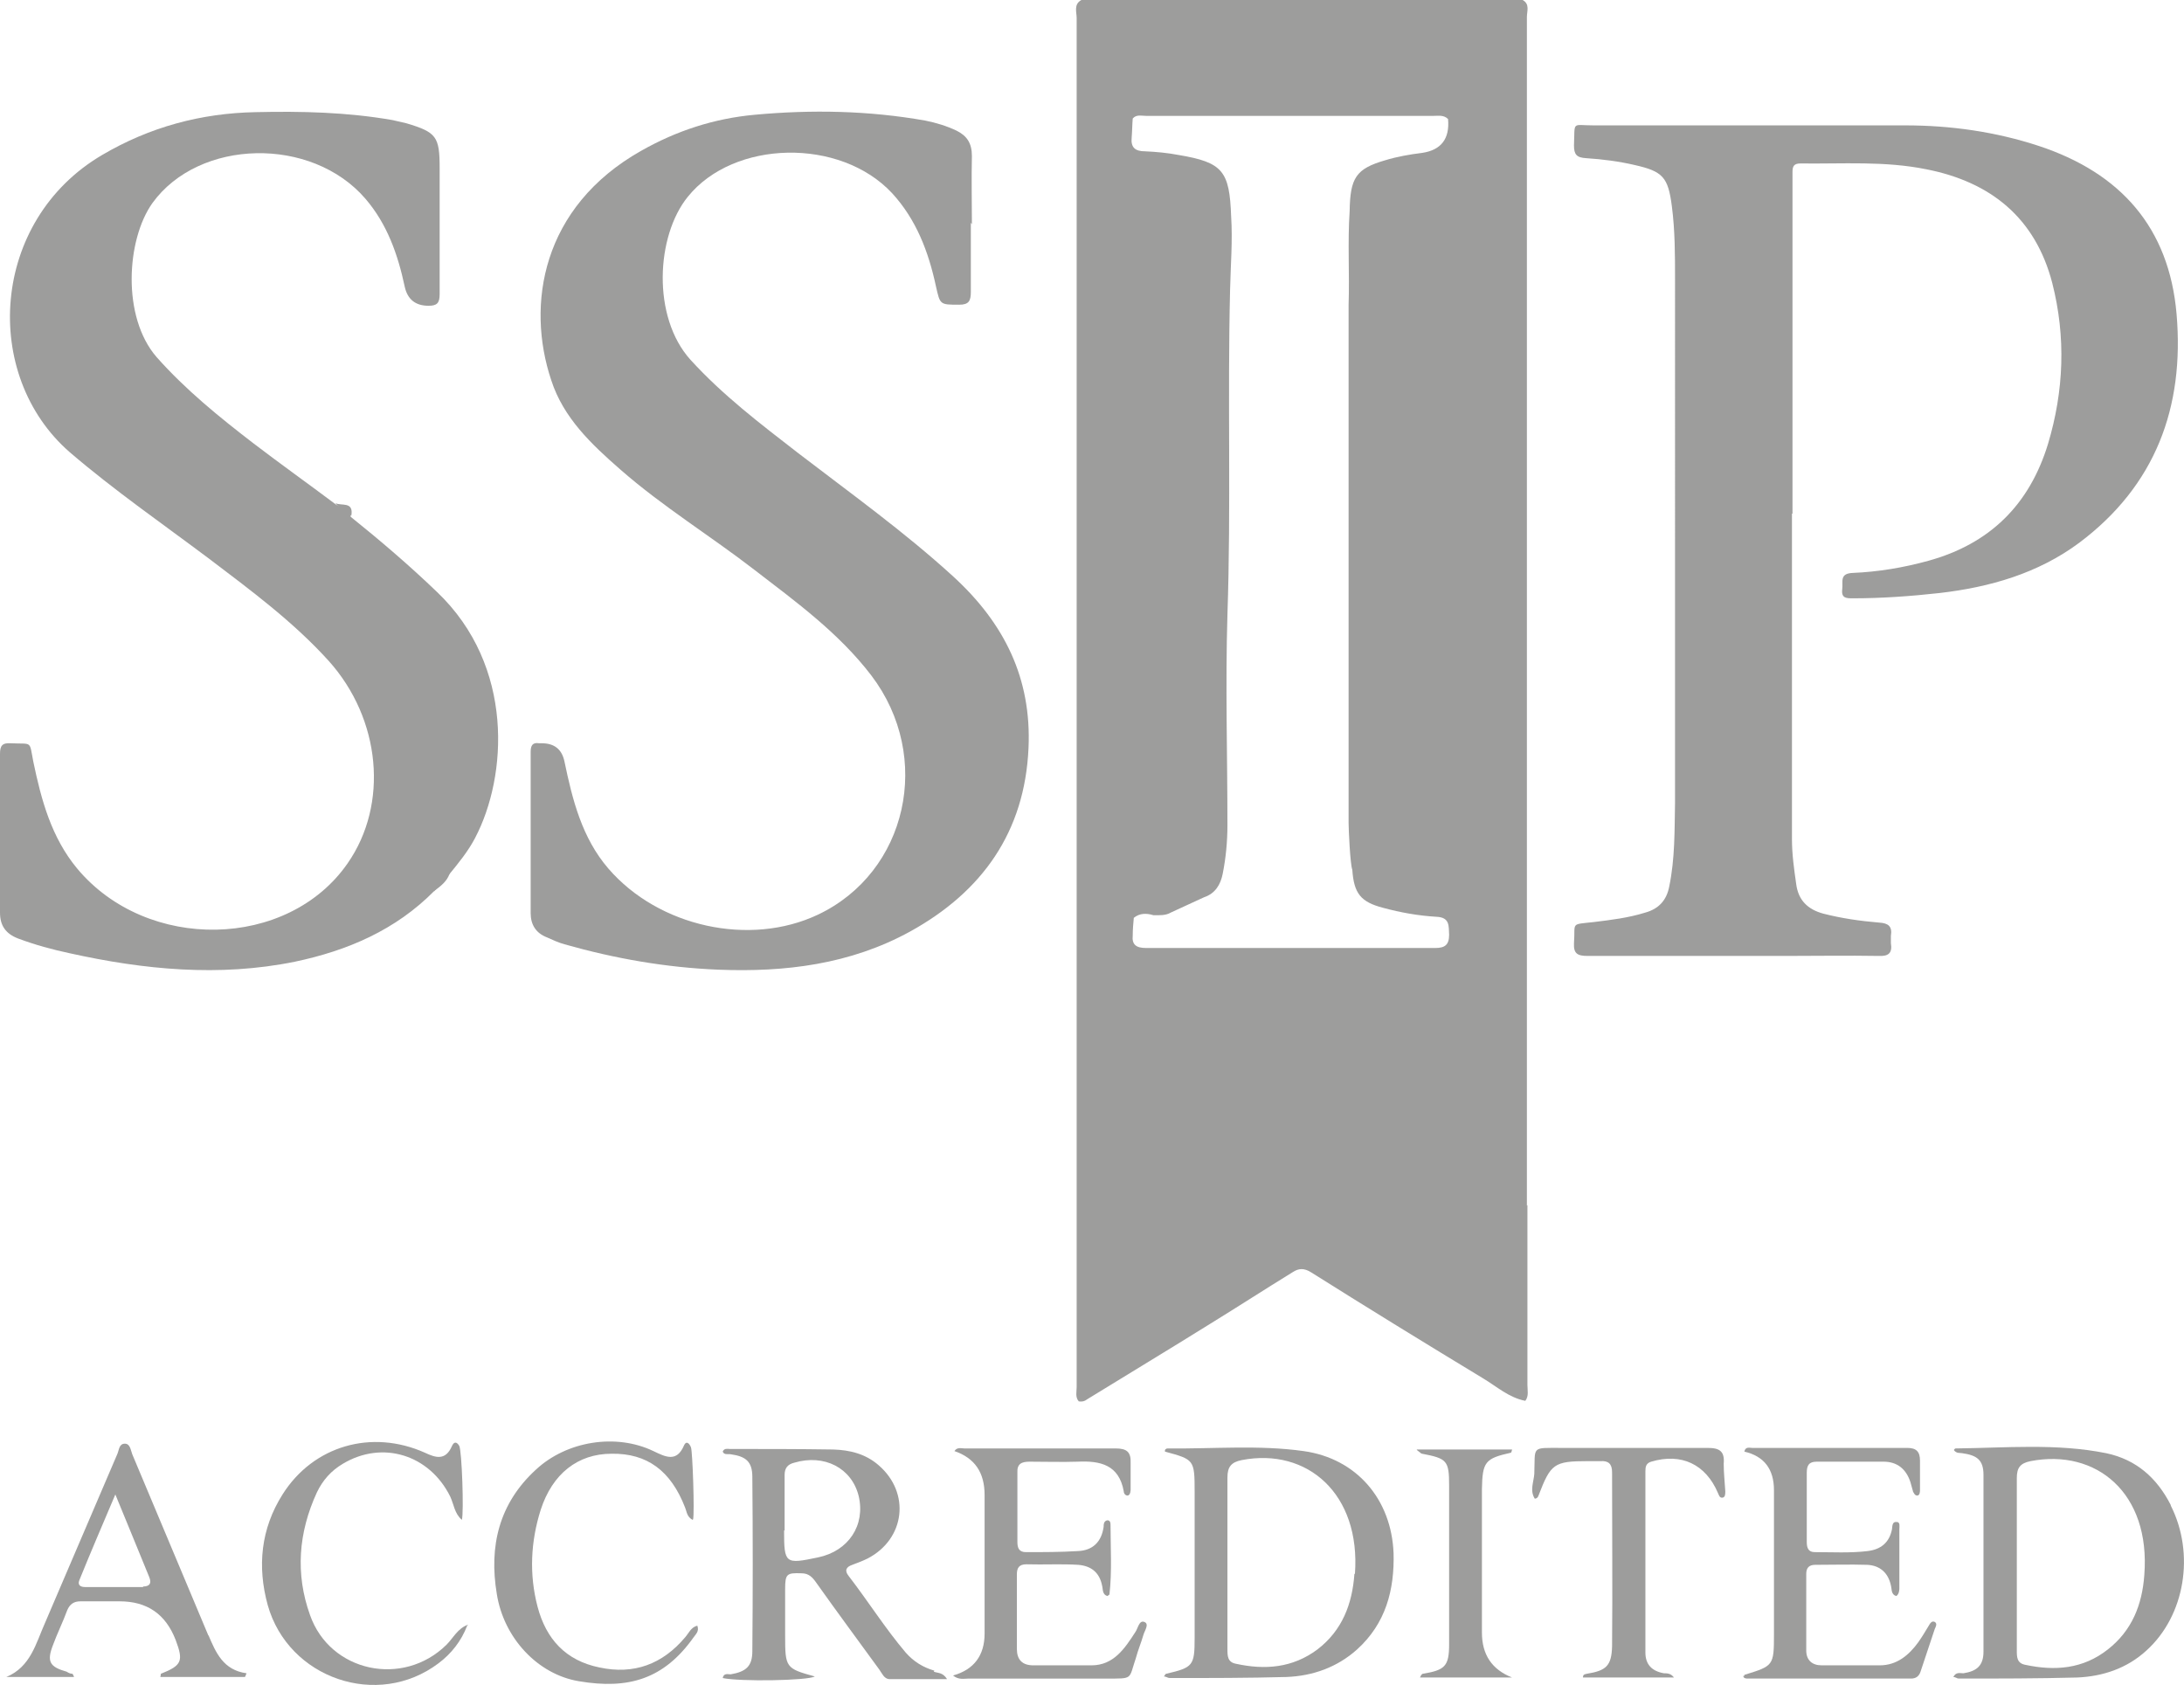 <?xml version="1.0" encoding="UTF-8"?> <svg xmlns="http://www.w3.org/2000/svg" id="Layer_1" viewBox="0 0 41.28 31.85"><defs><style>.cls-1{fill:#9d9d9c;}</style></defs><path class="cls-1" d="M33.87,9.71v6.15c0,.29,.04,.57,.08,.85,.04,.31,.22,.48,.51,.56,.35,.09,.7,.14,1.06,.17,.17,.01,.25,.07,.22,.25v.14c.03,.18-.04,.25-.23,.24-.59-.01-1.18,0-1.76,0h-3.74c-.19,0-.27-.04-.26-.24,.03-.4-.08-.35,.37-.4,.33-.04,.66-.08,.98-.18,.25-.07,.4-.23,.45-.49,.11-.53,.1-1.06,.11-1.59V5.28c0-.46,0-.92-.06-1.38-.07-.55-.17-.66-.7-.78-.3-.07-.61-.11-.92-.13-.18-.01-.23-.07-.23-.24,.02-.47-.05-.38,.37-.38h5.89c.86,0,1.71,.12,2.53,.39,1.54,.51,2.46,1.54,2.6,3.18,.15,1.76-.4,3.24-1.84,4.32-.78,.58-1.69,.84-2.64,.95-.54,.06-1.09,.1-1.64,.1-.12,0-.22,0-.2-.17,.02-.14-.06-.3,.2-.31,.48-.02,.96-.1,1.43-.23,1.16-.32,1.91-1.06,2.26-2.21,.3-1,.34-2.02,.08-3.04-.32-1.23-1.16-1.91-2.38-2.15-.79-.16-1.58-.1-2.38-.11-.12,0-.15,.05-.15,.16v6.46h0Z"></path><path class="cls-1" d="M18.35,4.21v1.31c0,.17-.04,.24-.22,.24-.37,0-.36,0-.44-.35-.14-.65-.37-1.26-.83-1.76-.98-1.05-2.99-1.01-3.86,.07-.6,.74-.68,2.27,.05,3.08,.61,.67,1.32,1.21,2.03,1.76,.99,.76,2.01,1.49,2.94,2.34,.96,.88,1.48,1.92,1.42,3.24-.07,1.59-.88,2.72-2.24,3.47-1.13,.62-2.36,.77-3.62,.72-.99-.04-1.96-.21-2.91-.48-.11-.03-.22-.08-.33-.13-.21-.08-.31-.24-.31-.46v-3.05c0-.12,.04-.18,.16-.16h.05q.36,0,.43,.35c.15,.72,.33,1.44,.83,2.02,.95,1.1,2.67,1.48,3.96,.87,1.69-.8,2.18-2.98,1.01-4.52-.61-.8-1.42-1.39-2.2-1.99-.84-.65-1.74-1.2-2.54-1.9-.55-.48-1.08-.98-1.31-1.69-.48-1.43-.18-3.28,1.7-4.34,.67-.38,1.38-.61,2.14-.68,1.08-.1,2.16-.08,3.23,.11,.2,.04,.4,.1,.59,.19,.2,.1,.29,.24,.29,.48-.01,.43,0,.86,0,1.29"></path><path class="cls-1" d="M8.21,16.84c-.73,.74-1.64,1.13-2.64,1.34-1.43,.29-2.85,.15-4.25-.16-.33-.07-.66-.16-.98-.28-.23-.09-.34-.24-.34-.49v-3c0-.15,.04-.21,.2-.2,.42,.02,.35-.06,.43,.35,.15,.72,.34,1.43,.83,2.02,1.32,1.58,3.98,1.53,5.11-.1,.78-1.12,.63-2.73-.36-3.83-.67-.74-1.47-1.33-2.26-1.93-.88-.66-1.79-1.29-2.63-2.01C-.36,7.09-.18,4.17,1.93,2.93c.9-.53,1.87-.79,2.9-.81,.87-.02,1.73,0,2.59,.15,.09,.02,.17,.04,.26,.06,.57,.17,.63,.25,.63,.85v2.38c0,.17-.05,.22-.21,.22q-.37,0-.45-.36c-.13-.61-.33-1.18-.74-1.66-1.02-1.19-3.15-1.14-4.03,.08-.49,.69-.58,2.15,.08,2.91,.55,.62,1.18,1.13,1.83,1.63,.51,.39,1.03,.76,1.55,1.15,.1,.08,.27,.07,.29,.24,.56,.45,1.11,.92,1.63,1.42,1.47,1.4,1.33,3.49,.72,4.65-.13,.25-.31,.47-.49,.69-.12,.09-.2,.21-.29,.33"></path><path class="cls-1" d="M32.97,31.68v-.02c.55-.17,.56-.17,.56-.77v-2.72q0-.6-.56-.73c.02-.1,.1-.07,.15-.07h2.93c.17,0,.24,.07,.24,.24v.57s0,.09-.05,.09-.06-.04-.08-.07c-.02-.06-.03-.12-.05-.18-.08-.25-.25-.39-.51-.39h-1.26c-.15,0-.19,.07-.19,.21v1.31c0,.11,.03,.19,.15,.19,.33,0,.67,.02,1-.02,.25-.03,.41-.16,.46-.41,.01-.06,0-.15,.09-.14,.07,0,.05,.09,.05,.14v1.12s0,.11-.06,.14c-.1-.03-.08-.13-.1-.2-.05-.24-.21-.38-.45-.39-.33-.01-.65,0-.98,0-.12,0-.17,.06-.17,.17v1.45c0,.18,.11,.28,.29,.28h1.1c.32,0,.55-.19,.73-.44,.07-.1,.13-.2,.19-.3,.03-.05,.06-.11,.12-.08,.05,.03,.02,.09,0,.13l-.27,.81c-.03,.09-.09,.13-.18,.13h-3.1s-.07,0-.07-.05"></path><path class="cls-1" d="M18.02,31.67c.39-.11,.59-.38,.59-.79v-2.62c0-.43-.19-.7-.57-.83,.05-.08,.13-.05,.19-.05h2.86c.21,0,.29,.07,.28,.28v.5s0,.11-.06,.11c-.04,0-.07-.04-.07-.08-.09-.5-.44-.58-.87-.56-.3,.01-.6,0-.91,0-.15,0-.24,.04-.23,.21v1.31c0,.11,.03,.19,.16,.19,.33,0,.65,0,.98-.02,.28-.01,.45-.17,.49-.46,0-.04,0-.1,.06-.12,.05-.01,.07,.03,.07,.07,0,.44,.03,.89-.02,1.33,0,0-.02,.02-.04,.03-.1-.03-.08-.13-.1-.2-.05-.25-.21-.37-.45-.39-.32-.02-.65,0-.98-.01-.14,0-.18,.07-.18,.19v1.41c0,.2,.1,.31,.31,.31h1.1c.42,0,.63-.32,.83-.63,.05-.07,.07-.23,.17-.19s0,.17-.02,.25c-.04,.14-.1,.28-.14,.43-.14,.41-.04,.39-.56,.39h-2.6c-.09,0-.19,.03-.3-.06"></path><path class="cls-1" d="M8.83,30.73c-.11,.29-.3,.53-.54,.71-1.15,.87-2.84,.29-3.23-1.1-.2-.73-.13-1.44,.28-2.09,.58-.92,1.68-1.24,2.69-.79,.21,.1,.39,.15,.51-.12,.03-.07,.08-.11,.14-.01,.05,.09,.09,1.26,.05,1.4-.14-.12-.15-.29-.22-.44-.39-.79-1.28-1.07-2.03-.62-.22,.13-.38,.31-.49,.54-.35,.76-.41,1.54-.13,2.32,.38,1.08,1.76,1.37,2.58,.56,.13-.13,.21-.31,.41-.38"></path><path class="cls-1" d="M13.09,28.73c-.11-.06-.11-.16-.14-.23-.27-.7-.72-1.03-1.39-1.02-.64,0-1.12,.38-1.34,1.06-.19,.6-.22,1.22-.06,1.83,.16,.61,.53,1.02,1.17,1.15,.65,.14,1.19-.06,1.62-.57,.07-.08,.11-.19,.23-.22,.04,.11-.03,.16-.07,.22-.56,.79-1.23,.99-2.17,.83-.78-.13-1.42-.82-1.55-1.65-.15-.9,.04-1.71,.74-2.35,.58-.54,1.51-.69,2.22-.35,.23,.11,.44,.22,.58-.11,.04-.09,.1-.04,.13,.04,.03,.07,.07,1.24,.04,1.36"></path><path class="cls-1" d="M29.01,28.33c-.1-.15-.02-.32-.01-.47,.02-.53-.07-.49,.52-.49h2.76c.23,0,.32,.07,.3,.3,0,.17,.02,.35,.03,.52,0,.05,0,.11-.05,.12-.06,.01-.07-.05-.09-.09-.23-.54-.69-.76-1.26-.59-.1,.03-.11,.1-.11,.18v3.43c0,.22,.12,.35,.35,.39,.06,0,.13,0,.19,.08h-1.72c0-.06,.03-.06,.07-.07,.37-.06,.47-.15,.48-.52,.01-1.1,0-2.19,0-3.29,0-.16-.07-.22-.22-.21h-.24c-.64,0-.7,.05-.93,.65-.01,.03-.03,.06-.08,.06"></path><path class="cls-1" d="M26.78,27.4h1.8s-.01,.05-.02,.06c-.49,.11-.54,.17-.55,.69v2.71c0,.42,.19,.7,.57,.85h-1.74s.02-.06,.05-.07c.42-.07,.5-.14,.5-.56v-3c0-.47-.04-.51-.51-.6-.02,0-.03-.02-.1-.07"></path><path class="cls-1" d="M8.21,16.84c.04-.16,.09-.31,.29-.33-.05,.15-.17,.24-.29,.33"></path><path class="cls-1" d="M6.64,9.75c-.1-.07-.22-.13-.3-.24,.11,.06,.35-.04,.3,.24"></path><path class="cls-1" d="M26.34,29.36c-.04-1.02-.7-1.79-1.7-1.93-.85-.12-1.71-.04-2.57-.05-.03,0-.06,.02-.05,.06,.55,.15,.56,.15,.56,.76v2.76c0,.53-.03,.56-.54,.68-.01,0-.02,.02-.04,.05,.04,0,.07,.03,.11,.03,.74,0,1.48,0,2.21-.02,.49-.02,.95-.18,1.33-.52,.54-.49,.71-1.12,.69-1.83m-.74,.4c-.04,.57-.23,1.07-.7,1.43-.47,.35-.99,.39-1.54,.27-.16-.03-.16-.15-.16-.28v-3.24c0-.2,.07-.29,.27-.33,1.24-.24,2.25,.64,2.14,2.15"></path><path class="cls-1" d="M41.03,28.45c-.26-.51-.65-.86-1.22-.98-.94-.19-1.9-.1-2.85-.09,0,0-.01,0-.03,.03,.05,.07,.11,.05,.16,.06,.28,.04,.4,.13,.4,.41v3.34c0,.26-.12,.37-.38,.41-.06,0-.14-.03-.19,.07,.04,0,.07,.03,.1,.03,.75,0,1.49,0,2.24-.02,.48-.02,.94-.17,1.31-.51,.73-.66,.92-1.83,.46-2.74m-.5,1.31c-.04,.56-.23,1.05-.69,1.41-.47,.37-1,.41-1.56,.29-.16-.03-.16-.15-.16-.27v-3.26c0-.19,.06-.28,.26-.32,1.24-.24,2.27,.6,2.15,2.15"></path><path class="cls-1" d="M17.66,31.58c-.21-.06-.39-.17-.54-.34-.39-.46-.71-.97-1.08-1.45-.08-.1-.05-.17,.07-.21,.1-.04,.19-.07,.29-.12,.71-.37,.81-1.24,.21-1.76-.25-.22-.55-.29-.86-.3-.65-.01-1.3-.01-1.95-.01-.05,0-.11-.02-.14,.05,.03,.07,.1,.04,.15,.05,.29,.04,.41,.14,.41,.43,.01,1.1,.01,2.19,0,3.29,0,.29-.12,.39-.41,.44-.05,0-.13-.03-.15,.07,.32,.07,1.61,.05,1.74-.03-.55-.15-.56-.17-.56-.77v-.88c0-.29,.03-.31,.31-.3,.14,0,.21,.08,.28,.18,.39,.55,.79,1.09,1.19,1.64,.05,.07,.09,.17,.18,.18h1.1c-.08-.13-.17-.11-.25-.14m-2.82-2.67v-1.05c0-.13,.06-.2,.18-.23,.57-.17,1.09,.1,1.22,.63,.13,.55-.19,1.04-.77,1.16-.62,.13-.64,.12-.64-.51"></path><path class="cls-1" d="M3.94,30.92c-.48-1.14-.96-2.29-1.44-3.43-.03-.08-.04-.2-.14-.2-.11,0-.11,.12-.14,.19-.46,1.07-.91,2.13-1.37,3.2-.17,.38-.27,.83-.73,1.02H1.4s-.02-.05-.03-.06c-.04,0-.08-.02-.11-.04-.32-.09-.38-.19-.26-.5,.08-.22,.19-.44,.27-.66,.05-.12,.13-.17,.25-.17h.74c.52,0,.87,.24,1.06,.73,.15,.4,.12,.48-.28,.64,0,0,0,.03-.01,.06h1.6s.02-.04,.03-.07c-.44-.06-.58-.39-.72-.72m-1.23-.91H1.61c-.08,0-.15-.03-.11-.13,.21-.52,.43-1.03,.68-1.62,.17,.42,.32,.77,.46,1.12,.06,.15,.12,.29,.18,.44,.05,.12,.01,.18-.12,.18"></path><path class="cls-1" d="M28.86,22.79h0V2.45h0V.32c0-.11,.06-.24-.08-.32h-8.34c-.15,.08-.09,.23-.09,.34V26.22c0,.09-.03,.19,.04,.27,.06,.01,.11,0,.16-.04,.78-.48,1.56-.95,2.33-1.43,.52-.32,1.03-.65,1.55-.97,.12-.08,.22-.08,.35,0,1.08,.68,2.17,1.35,3.26,2.01,.25,.15,.48,.36,.79,.42,.07-.09,.04-.2,.04-.3v-3.4M20.4,7.27h0v-.02h0m5.09-1.49V15.56c0,.12,.03,.78,.07,.88,.03,.45,.16,.61,.58,.72,.33,.09,.67,.15,1.01,.17,.26,.01,.23,.18,.24,.34,0,.19-.08,.25-.26,.25h-5.47c-.18,0-.27-.06-.25-.24,0-.11,.01-.22,.02-.33,.11-.09,.24-.09,.37-.05,.11,0,.23,.01,.33-.05,.21-.1,.42-.19,.63-.29,.21-.07,.31-.24,.35-.44,.06-.3,.09-.61,.09-.92,0-1.33-.04-2.65,0-3.98,.07-2.05,0-4.09,.05-6.14,.01-.46,.05-.93,.02-1.39-.03-.86-.16-1.02-.99-1.16-.21-.04-.42-.06-.64-.07-.18,0-.27-.07-.25-.26,.01-.12,.01-.24,.02-.36,.07-.08,.16-.05,.25-.05h5.44c.09,0,.19-.02,.27,.06q.05,.56-.49,.64c-.24,.03-.47,.07-.7,.14-.55,.16-.66,.33-.67,.96-.04,.59,0,1.19-.02,1.78"></path></svg> 